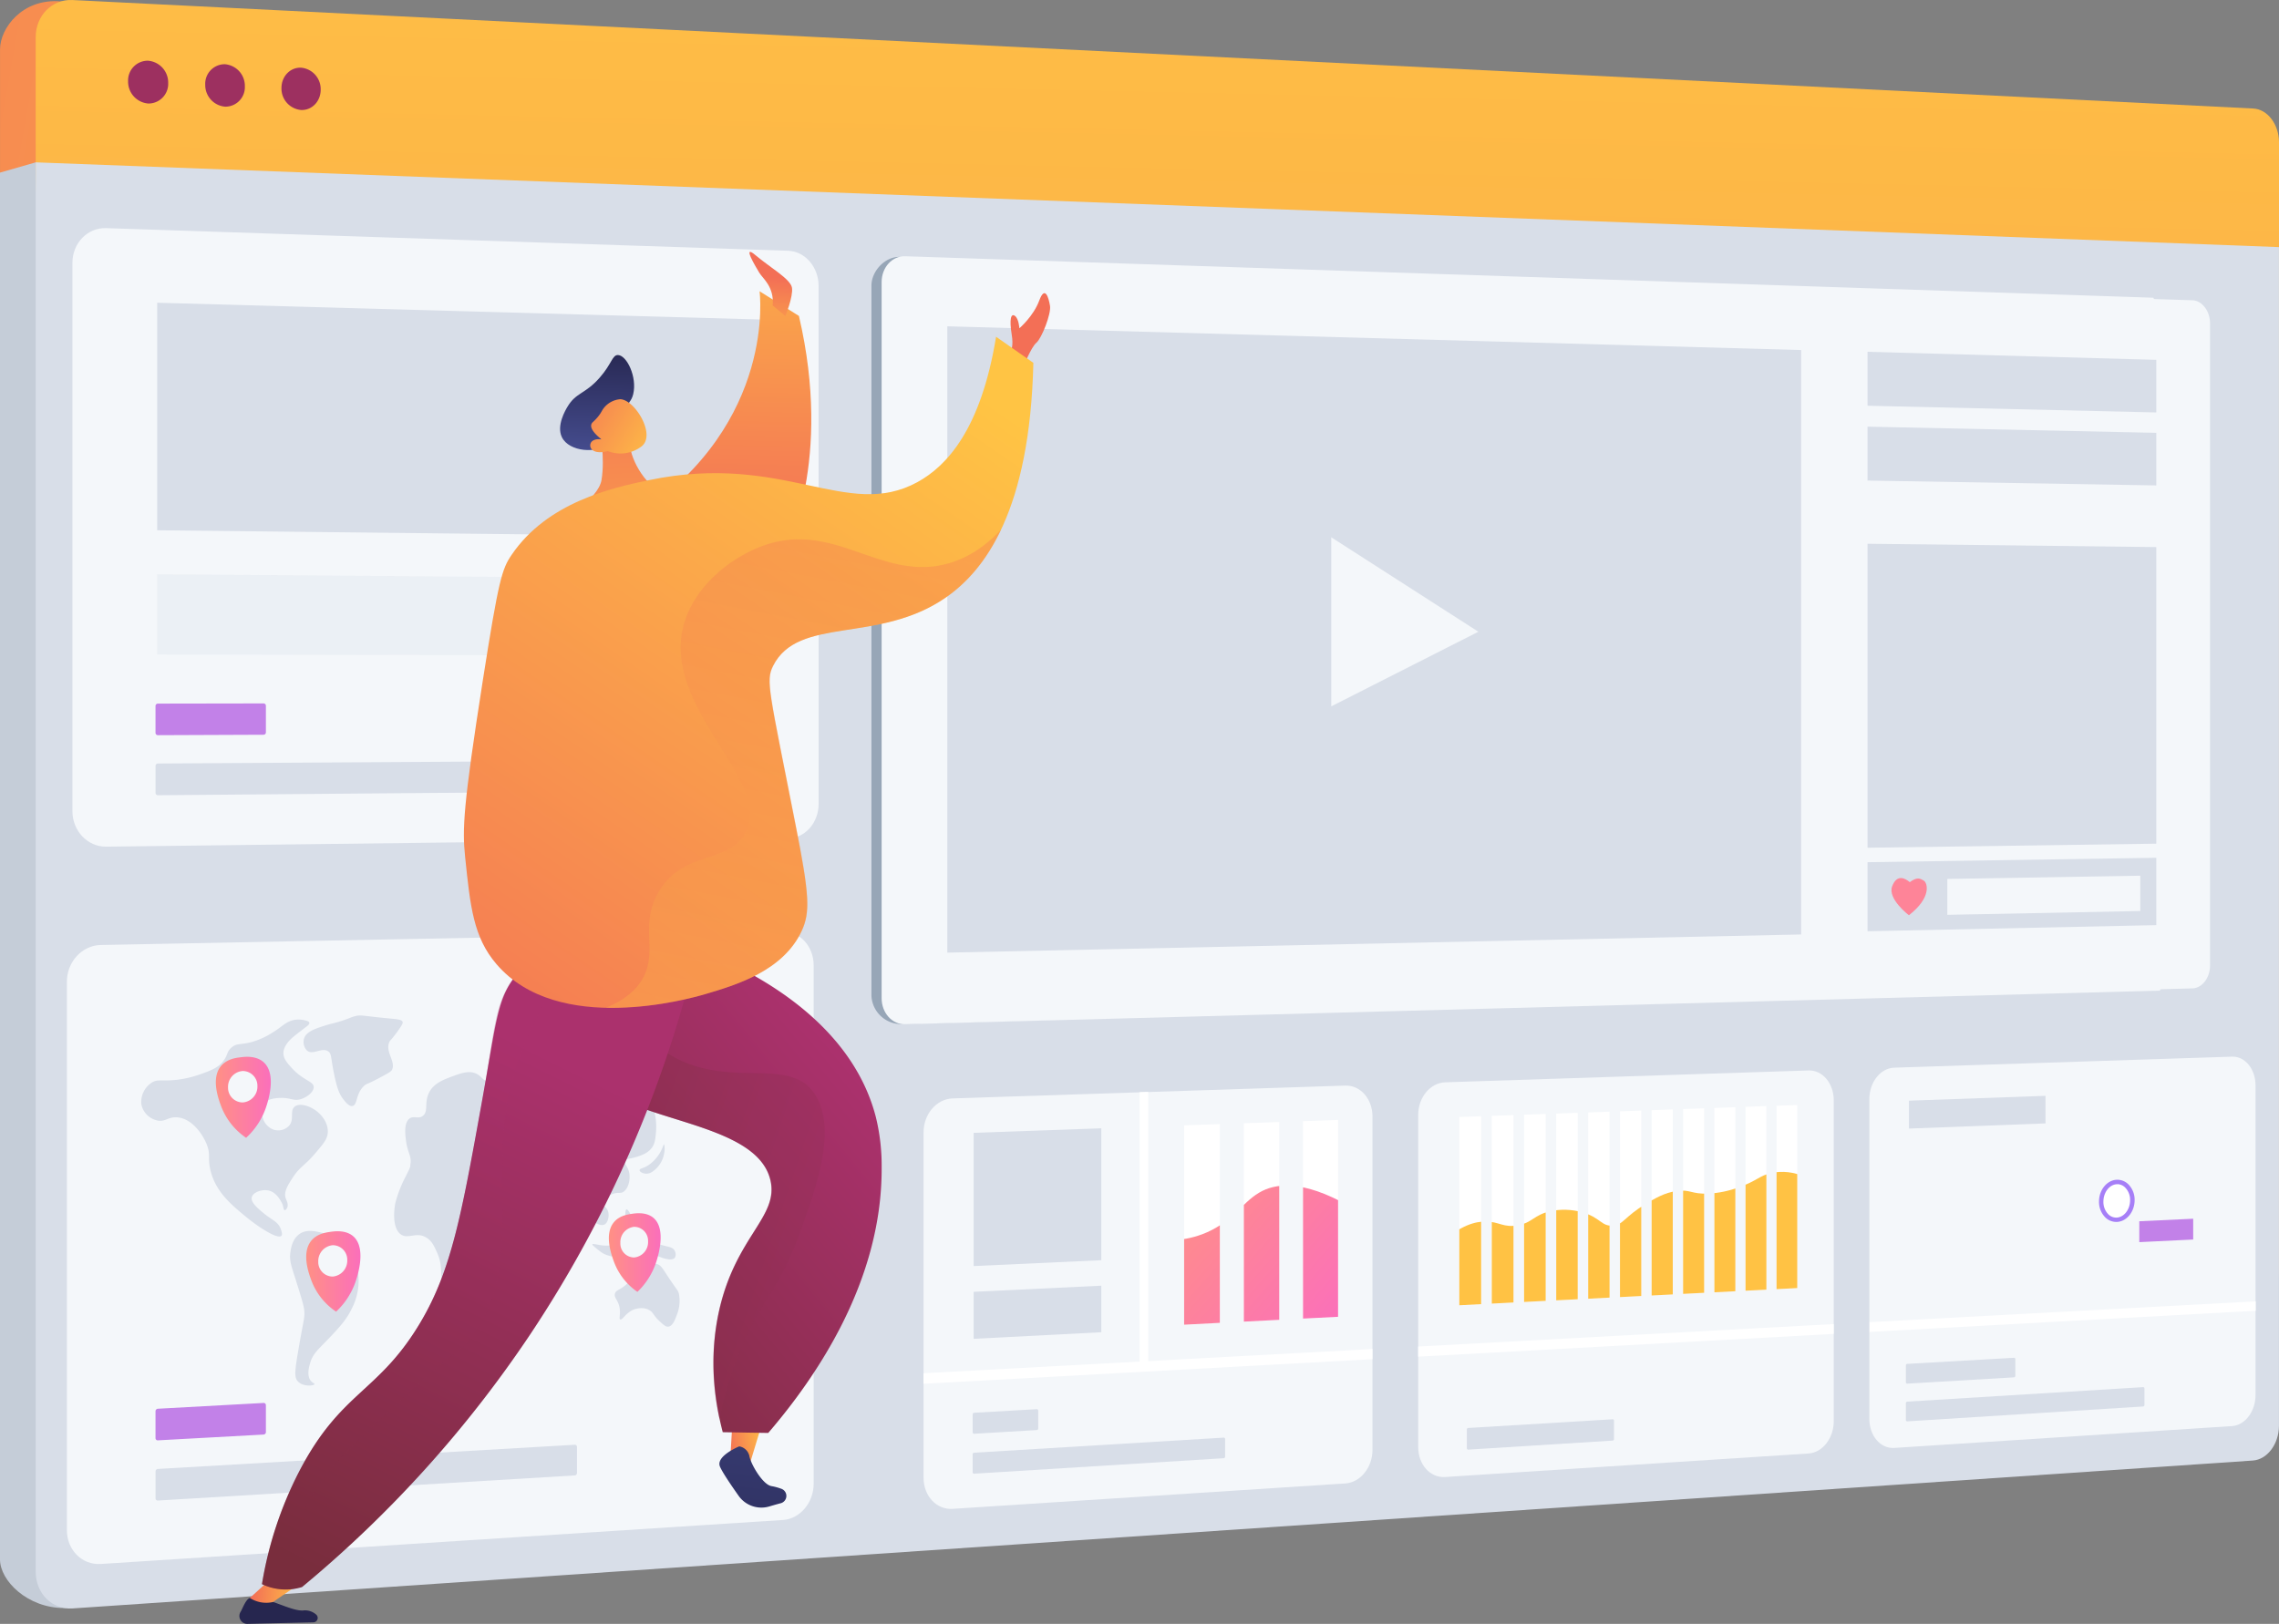 <svg id="Layer_1" data-name="Layer 1" xmlns="http://www.w3.org/2000/svg" xmlns:xlink="http://www.w3.org/1999/xlink" viewBox="0 0 785.63 559.96"><rect x="0" y="0" width="785.63" height="559.96" fill="#808080" stroke="none"/><defs><style>.cls-1{fill:none;}.cls-2{fill:url(#linear-gradient);}.cls-3{fill:#c5cdd8;}.cls-4{fill:url(#linear-gradient-2);}.cls-12,.cls-5{fill:#d8dee8;}.cls-6{fill:#f4f7fa;}.cls-7{fill:#c281e8;}.cls-8{fill:url(#linear-gradient-3);}.cls-9{fill:url(#linear-gradient-4);}.cls-10{fill:url(#linear-gradient-5);}.cls-11{fill:url(#linear-gradient-6);}.cls-12{opacity:0.32;}.cls-12,.cls-40{isolation:isolate;}.cls-13{fill:#fff;}.cls-14{clip-path:url(#clip-path);}.cls-15{fill:url(#linear-gradient-7);}.cls-16{fill:url(#linear-gradient-8);}.cls-17{fill:url(#linear-gradient-9);}.cls-18{clip-path:url(#clip-path-2);}.cls-19{fill:#ffc244;}.cls-20{fill:#a67ff7;}.cls-21{fill:#9d3060;}.cls-22{fill:#97a6b7;}.cls-23{fill:#fe8498;}.cls-24{fill:url(#linear-gradient-10);}.cls-25{fill:url(#linear-gradient-11);}.cls-26{fill:url(#linear-gradient-12);}.cls-27{fill:url(#linear-gradient-13);}.cls-28{fill:url(#linear-gradient-14);}.cls-29,.cls-40{opacity:0.3;}.cls-30{fill:url(#linear-gradient-15);}.cls-31{fill:url(#linear-gradient-16);}.cls-32{fill:url(#linear-gradient-17);}.cls-33{fill:url(#linear-gradient-18);}.cls-34{fill:url(#linear-gradient-19);}.cls-35{fill:url(#linear-gradient-20);}.cls-36{fill:url(#linear-gradient-21);}.cls-37{fill:url(#linear-gradient-22);}.cls-38{fill:url(#linear-gradient-23);}.cls-39{fill:url(#linear-gradient-24);}.cls-40{fill:url(#linear-gradient-25);}</style><linearGradient id="linear-gradient" x1="449.9" y1="307.86" x2="-228.76" y2="427.21" gradientTransform="matrix(1, 0, 0, -1, 0, 834)" gradientUnits="userSpaceOnUse"><stop offset="0" stop-color="#ffc444"/><stop offset="1" stop-color="#f36f56"/></linearGradient><linearGradient id="linear-gradient-2" x1="438.6" y1="671.36" x2="414.23" y2="-447.23" xlink:href="#linear-gradient"/><linearGradient id="linear-gradient-3" x1="107.1" y1="199.74" x2="126.05" y2="199.74" gradientTransform="matrix(1, 0, 0, -1, 0, 834)" gradientUnits="userSpaceOnUse"><stop offset="0" stop-color="#ff9085"/><stop offset="1" stop-color="#fb6fbb"/></linearGradient><linearGradient id="linear-gradient-4" x1="138.25" y1="139.69" x2="156.94" y2="139.69" xlink:href="#linear-gradient-3"/><linearGradient id="linear-gradient-5" x1="242.58" y1="146.21" x2="260.45" y2="146.21" xlink:href="#linear-gradient-3"/><linearGradient id="linear-gradient-6" x1="212.31" y1="181.58" x2="230.42" y2="181.58" xlink:href="#linear-gradient-3"/><clipPath id="clip-path" transform="translate(-32.69 -255.88)"><path class="cls-1" d="M436,683.55V715.2l61.61-3.2V671.65c-16.31-9.2-25.49-7.69-30.88-4.5-6.06,3.58-9.57,10.61-19.68,14.36A32.81,32.81,0,0,1,436,683.55Z"/></clipPath><linearGradient id="linear-gradient-7" x1="425.4" y1="158.64" x2="487.88" y2="103.23" gradientTransform="matrix(1, 0, 0, -1, -32.69, 578.12)" xlink:href="#linear-gradient-3"/><linearGradient id="linear-gradient-8" x1="436.36" y1="176.59" x2="499.63" y2="120.46" gradientTransform="matrix(1, 0, 0, -1, -32.69, 578.12)" xlink:href="#linear-gradient-3"/><linearGradient id="linear-gradient-9" x1="442.52" y1="187.09" x2="505.08" y2="131.59" gradientTransform="matrix(1, 0, 0, -1, -32.69, 578.12)" xlink:href="#linear-gradient-3"/><clipPath id="clip-path-2" transform="translate(-32.69 -255.88)"><path class="cls-1" d="M529.75,684.34c6.44-6,11.59-7.3,15.21-7.25,4.58.06,6,2.21,11,1.3s5.45-3.53,11.1-4.84a22.75,22.75,0,0,1,10.89.31c6.46,1.78,6.71,4.93,10.69,4.65,3.67-.26,3.94-3,11.21-7.37,3.43-2.07,6.63-4,10.87-4.58,4.62-.62,5,1.12,10.81.91a35.06,35.06,0,0,0,10.61-2.2c6.24-2.17,7-4,11.26-4.94a18.24,18.24,0,0,1,11.2,1.28v42.2l-124.73,6.46Z"/></clipPath><linearGradient id="linear-gradient-10" x1="-61.11" y1="-31.49" x2="-46.66" y2="-31.49" gradientTransform="matrix(0.99, -0.17, -0.17, -0.99, 338.1, 710.76)" gradientUnits="userSpaceOnUse"><stop offset="0" stop-color="#f36f56"/><stop offset="1" stop-color="#ffc444"/></linearGradient><linearGradient id="linear-gradient-11" x1="-33.16" y1="28.05" x2="-71.05" y2="-104.87" gradientTransform="matrix(0.99, -0.17, -0.17, -0.99, 338.1, 710.76)" gradientUnits="userSpaceOnUse"><stop offset="0" stop-color="#444b8c"/><stop offset="1" stop-color="#26264f"/></linearGradient><linearGradient id="linear-gradient-12" x1="327.45" y1="205.78" x2="204.94" y2="105.14" gradientTransform="matrix(1, 0, 0, -1, 1.12, 833.23)" gradientUnits="userSpaceOnUse"><stop offset="0" stop-color="#ab316d"/><stop offset="1" stop-color="#792d3d"/></linearGradient><linearGradient id="linear-gradient-13" x1="327.74" y1="259.28" x2="294.22" y2="141.65" gradientTransform="matrix(1, 0.09, 0.09, -1, -167.25, 900.55)" xlink:href="#linear-gradient-11"/><linearGradient id="linear-gradient-14" x1="276" y1="124.12" x2="293.04" y2="124.12" gradientTransform="matrix(1, 0.09, 0.09, -1, -167.25, 900.55)" xlink:href="#linear-gradient-10"/><linearGradient id="linear-gradient-15" x1="45.69" y1="-10.4" x2="-94.94" y2="65.38" gradientTransform="matrix(0.99, -0.17, -0.17, -0.99, 338.1, 710.76)" xlink:href="#linear-gradient-12"/><linearGradient id="linear-gradient-16" x1="-357.64" y1="53.57" x2="-493.44" y2="-87.45" gradientTransform="matrix(0.95, -0.3, -0.3, -0.95, 585.47, 567.12)" xlink:href="#linear-gradient-12"/><linearGradient id="linear-gradient-17" x1="-367.91" y1="57.59" x2="-500.88" y2="-80.5" gradientTransform="matrix(0.95, -0.3, -0.3, -0.95, 585.47, 567.12)" xlink:href="#linear-gradient-12"/><linearGradient id="linear-gradient-18" x1="280.97" y1="388.28" x2="284.25" y2="529.39" gradientTransform="matrix(1, 0, 0, -1, 1.12, 833.23)" xlink:href="#linear-gradient-10"/><linearGradient id="linear-gradient-19" x1="-769.33" y1="482.23" x2="-767.23" y2="451.76" gradientTransform="translate(-471.05 833.64) rotate(180)" xlink:href="#linear-gradient-10"/><linearGradient id="linear-gradient-20" x1="-805.68" y1="330.39" x2="-808.67" y2="366.24" gradientTransform="matrix(-1, 0.05, -0.05, -1, -551.1, 781.23)" xlink:href="#linear-gradient-11"/><linearGradient id="linear-gradient-21" x1="243.06" y1="461.9" x2="252.9" y2="314.23" gradientTransform="matrix(1, 0, 0, -1, 1.12, 833.23)" xlink:href="#linear-gradient-10"/><linearGradient id="linear-gradient-22" x1="3203.54" y1="-69.57" x2="3231.72" y2="-99.28" gradientTransform="matrix(0.97, -0.26, -0.26, -0.97, -2894.12, 1149.08)" xlink:href="#linear-gradient-10"/><linearGradient id="linear-gradient-23" x1="-854.19" y1="453.81" x2="-848.29" y2="434.96" gradientTransform="translate(-471.05 833.64) rotate(180)" xlink:href="#linear-gradient-10"/><linearGradient id="linear-gradient-24" x1="169.25" y1="191.33" x2="349.74" y2="454.95" gradientTransform="matrix(1, 0, 0, -1, 1.12, 833.23)" xlink:href="#linear-gradient-10"/><linearGradient id="linear-gradient-25" x1="-796.25" y1="393.41" x2="-759.7" y2="203" gradientTransform="translate(-471.05 833.64) rotate(180)" xlink:href="#linear-gradient-10"/></defs><title>S027001</title><g id="Layer_2" data-name="Layer 2"><g id="Metaphor_illustration" data-name="Metaphor illustration"><path class="cls-2" d="M784.9,702.53,45.12,742.6c-6.85.37-12.42-5.23-12.42-12.51V272.9c0-7.28,7.72-17.73,21-16.52l731.2,40.77c4.83.24,8.74,5.37,8.74,11.46V691C793.63,697.12,789.72,702.27,784.9,702.53Z" transform="translate(-32.69 -255.88)"/><path class="cls-3" d="M784.82,755.89,54.77,810.37c-12.59,0-22.08-9.41-22.08-16.75V315.4L45,311.86l748.68,32.3v400C793.63,750.31,789.69,755.56,784.82,755.89Z" transform="translate(-32.69 -255.88)"/><path class="cls-4" d="M809.39,705.28,69.79,736.46c-7,.38-15-13.93-15-21.33L45,311.86v-43.2c0-7.4,5.66-13.11,12.63-12.77L809.44,293.3c4.91.24,8.88,5.46,8.88,11.65V693.6C818.26,699.79,814.29,705,809.39,705.28Z" transform="translate(-32.69 -255.88)"/><path class="cls-5" d="M809.31,759.51l-751.63,51C50.66,811,45,805.32,45,797.86v-486l773.31,29.23V747.61C818.26,753.84,814.26,759.17,809.31,759.51Z" transform="translate(-32.69 -255.88)"/><path class="cls-6" d="M302.69,780,67.44,795.18c-6.45.42-11.69-4.81-11.69-11.67V594.39c0-6.86,5.24-12.53,11.69-12.65l235.24-4.56c5.81-.11,10.5,5.06,10.5,11.55v178.8C313.19,774,308.49,779.58,302.69,780Z" transform="translate(-32.69 -255.88)"/><path class="cls-7" d="M123.58,750.55l-36.49,2a.76.76,0,0,1-.79-.73s0,0,0-.07v-9.22a.87.87,0,0,1,.79-.88l36.49-2a.76.76,0,0,1,.77.75s0,0,0,0v9.14a.86.86,0,0,1-.74,1Z" transform="translate(-32.69 -255.88)"/><path class="cls-5" d="M230.85,764.64,87.1,773.31a.76.76,0,0,1-.79-.73s0,0,0-.06V763.3a.87.87,0,0,1,.79-.89l143.75-8.34a.73.73,0,0,1,.74.72s0,0,0,.05v8.93A.84.84,0,0,1,230.85,764.64Z" transform="translate(-32.69 -255.88)"/><path class="cls-5" d="M84.87,629.28a8,8,0,0,0-3.47,7.3,7.12,7.12,0,0,0,5.2,5.59c3,.81,3.93-1.23,7.11-1,4.82.28,8.58,5.32,10.15,9.09s.34,4.66,1.34,9c1.75,7.55,7.19,12,12.38,16.29,4.33,3.56,10.94,7.82,12.13,6.44.43-.49,0-1.58-.19-2.23-.92-2.59-3-3.12-5.87-5.47-2-1.67-4.59-3.78-4.17-5.55s3.65-2.94,6.07-2.27,3.72,3.13,4.35,4.31c.54,1,.45,2.36.94,2.41.34,0,.72-.53.9-1,.44-1.22-.33-2.36-.61-3.28-.65-2.13.89-4.51,2.42-6.87,2.57-4,4.07-4,8-8.69,2.66-3.11,4-4.71,4.13-6.91.25-3.77-2.75-6.48-3.26-6.93-2.43-2.18-6.54-3.59-8.29-1.9-1.57,1.52.08,4.25-1.76,6.43a5.18,5.18,0,0,1-5.29,1.4,6,6,0,0,1-4-5.44,5.62,5.62,0,0,1,1.14-4c.37-.42,1.27-1.26,4.29-1.49,4.25-.33,5.14,1.13,7.68.44,2.12-.57,4.68-2.44,4.64-4.21,0-2.06-3.59-2.16-7.66-6.69-1.58-1.76-2.87-3.23-2.77-5.21.14-2.79,3-5.07,3.52-5.52,2.2-1.78,4.15-3.23,4.15-3.23.55-.41,1.35-1,1.26-1.52-.06-.35-.49-.58-1.26-.78a9.1,9.1,0,0,0-4.27-.16c-2.88.75-3.79,2.27-7.31,4.4a26.65,26.65,0,0,1-7.08,3.18c-3.72,1-5,.3-6.84,1.82s-1.22,2.62-3,4.85-4.26,3.17-7.89,4.46a38.39,38.39,0,0,1-8,1.88C88.12,628.82,87,627.86,84.87,629.28Z" transform="translate(-32.69 -255.88)"/><path class="cls-5" d="M145.48,609.29c-3.91,1.21-7.32,2.27-8,4.81a4.24,4.24,0,0,0,1,4c2,1.84,5.14-1.25,7.39.34,1.2.85.75,2,2.13,8.46.92,4.29,1.68,6.34,3.12,8.15.82,1,2,2.47,3.12,2.2,1.7-.41,1.05-4,3.74-6.73.94-1,1.11-.59,5.59-3,2.62-1.4,3.93-2.12,4.22-2.68,1.48-2.89-2.44-6.24-.87-9.67.3-.65.34-.31,2.35-3,2.32-3.12,2.29-3.59,2.23-3.83-.26-1-2-1-6.44-1.45-7.4-.72-8-1.16-10.2-.55-1.46.41-1.85.78-5,1.75C147.4,608.85,147.12,608.78,145.48,609.29Z" transform="translate(-32.69 -255.88)"/><path class="cls-5" d="M135.57,681.67c-2.16,1.78-2.59,4.75-2.77,6-.43,3,.38,4.87,1.89,9.68,1.84,5.85,2.75,8.77,2.89,10.44.21,2.6-.23,3.07-2,13.38-1.32,7.67-1.46,9.65-.25,11,1.78,2,5.62,1.58,5.78,1,.07-.26-.75-.44-1.38-1.28-1.39-1.87-.39-5.1-.13-6,1-3.37,3-4.87,6.27-8.3,3.81-4,6.3-6.69,8.12-10.53a20.85,20.85,0,0,0,2.24-11.44,18.1,18.1,0,0,0-3.12-8.24,16,16,0,0,0-8.87-6.25C141.74,680.48,138.21,679.49,135.57,681.67Z" transform="translate(-32.69 -255.88)"/><path class="cls-5" d="M172.6,661.45a42.83,42.83,0,0,0-3.6,9.15c-.55,2.65-1.07,8.63,1.73,10.83,2.54,2,5.47-1,9,1.24,1.81,1.12,2.61,2.86,3.57,5,2.07,4.5,1.08,7.07,2,12.93.42,2.75,1.74,11.49,5,12,2.75.39,5.75-5.13,6.25-6.06,1.33-2.45,1.84-5,2.81-9.89,1.31-6.64.82-7.55,2.2-9.45,1.77-2.46,3.92-2.82,4.39-5.13a6,6,0,0,0-1-4.1c-1.83-3.38-4.38-2.9-6.11-6.17-1-1.88-1.26-4.14-.86-4.38s1.35,1.14,1.83,1.8c1.48,2,1.3,2.78,2.2,3.79,1.82,2,4.89,1.57,5.12,1.53,1.41-.24,3.95-1.2,4.26-3,.24-1.36-.92-2.76-2.31-4.44-1.12-1.36-2-1.93-1.83-2.2s1.14,0,3.77.92c2.86,1,4.29,1.44,4.5,1.56,1,.56,1.79,1.34,4.49,6.08s3.74,7.24,4.36,7c.31-.11.26-.79.48-3.08.34-3.43.53-5.17,1.33-6.43.68-1.07,2.12-2.54,3.62-2.4.9.08,2,1.55,4.1,4.48s2.79,3.87,4.21,4.6c.74.38,2.07,1.07,3.12.4s1.56-2.9,1.08-4.42c-.58-1.84-2.21-2-2.16-3.09.07-1.63,3.43-2.83,3.72-2.93,2.17-.75,2.72,0,3.83-.81,1.65-1.18,2.33-4.15,1.91-6.42s-1.87-3.15-1.44-4.18c.37-.87,1.53-.61,3.83-1.33,1.71-.53,4.23-1.32,5.61-3.5.82-1.3,1-2.67,1.19-4.79a22.25,22.25,0,0,0,0-4.22c-.28-3.09-.89-3.29-.6-4.2.64-2,3.74-1.56,9.63-3.61,3.37-1.17,5.8-2.52,6-2s-3.64,2.51-3.91,5.78c-.2,2.48,1.78,4.92,2.61,4.65s.19-2.15,1.42-5a8.59,8.59,0,0,1,2.6-3.77c1.75-1.3,2.79-.47,4.37-1.85,1.26-1.1,1-1.93,2-3.08,2.4-2.61,6.45-1,6.71-1.91s-2.88-3.5-6.94-4c-3.61-.43-4.17,1.28-8.26,1.43-2.33.08-5.14-.85-10.79-2.71-3.19-1-4.85-1.79-7.74-1.89-2-.07-2.07.25-4.18.12-2.39-.15-5.34-.34-7.66-2.43-1.81-1.64-1.26-2.66-2.76-3.63-2.42-1.57-5.73-.12-8.54,1.16-3,1.36-5.1,3-8.69,5.69-4.17,3.17-5.57,4.72-7.87,4.49-1.72-.17-2.08-1.15-4-1.08-1.56.06-2.05.72-5.23,2.29s-4.64,2.27-6,2c-2.07-.34-2.15-1.91-4.4-2.81s-4.68-.13-7.48.89c-3.45,1.26-6.84,2.49-8.49,5.76-1.75,3.46-.13,6.41-2.1,8-1.63,1.31-3.31-.26-4.82,1.1-1.81,1.64-1.27,5.6-1,7.7.56,4.12,2,5.09,1.48,8C174.12,658.65,173.75,659.06,172.6,661.45Z" transform="translate(-32.69 -255.88)"/><path class="cls-5" d="M206,694.93c-.86-.06-2.3,3.76-2,7.3,0,.21.3,3,1.1,3s1.51-2.24,1.58-2.48a9.68,9.68,0,0,0,.37-3.75C207.06,698.43,206.81,695,206,694.93Z" transform="translate(-32.69 -255.88)"/><path class="cls-5" d="M236.88,684.93c-.06.17.18.44.86,1,1.8,1.5,2.7,2.25,4.18,2.75,1.28.44,4.47,1.19,5.15-.09.44-.82-.19-2.41-1.2-3.12s-1.88,0-4.44-.07S237,684.52,236.88,684.93Z" transform="translate(-32.69 -255.88)"/><path class="cls-5" d="M245.88,677.66c-.53.11-.39,1.25-1.44,3.77-.49,1.17-.75,1.49-.6,1.88.33.86,2.35,1.19,3.35.12s.51-2.72.36-3.32C247.27,679,246.5,677.52,245.88,677.66Z" transform="translate(-32.69 -255.88)"/><path class="cls-5" d="M256.63,686.85a5.7,5.7,0,0,0,2.74,2.12c.58.26,4.87,2.16,6,.53a2.54,2.54,0,0,0-.12-2.37c-.53-1-1.5-1.18-3.09-1.58-4.74-1.18-5.81-1.8-6.19-1.18S256.41,686.51,256.63,686.85Z" transform="translate(-32.69 -255.88)"/><path class="cls-5" d="M248.63,672.91c-.56.22-.53,3,.48,5.27.52,1.15,1.48,2.51,1.91,2.3s.23-2.22-.12-3.56C250.38,674.92,249.18,672.71,248.63,672.91Z" transform="translate(-32.69 -255.88)"/><path class="cls-5" d="M253.17,659.38c0-.66,1.51-.56,3.46-2a13.5,13.5,0,0,0,4.41-5.7c.21-.55.44-1.24.59-1.21a7.16,7.16,0,0,1,0,3.17,9.52,9.52,0,0,1-4.17,6.36,3.65,3.65,0,0,1-1.91.6C254.44,660.62,253.16,660,253.17,659.38Z" transform="translate(-32.69 -255.88)"/><path class="cls-5" d="M249.11,698.29c-2.62,2.61-4,2.22-4.43,3.65-.44,1.62,1.35,2.26,1.68,5.48.2,2-.35,3.16.12,3.43.71.42,1.9-2.29,4.67-3.4.22-.09,3.12-1.19,5.49.26,1.38.85,1.2,1.72,3.45,3.79,1.44,1.33,2.19,2,3.09,1.83,1.49-.28,2.33-2.64,2.85-4.09a12.81,12.81,0,0,0,.71-7.15c-.3-1.38-.53-1-4.63-7.3-1.14-1.73-1.59-2.47-2.62-2.92-2.1-.9-4.39.4-4.77.61a14.49,14.49,0,0,0-3,2.78C250,697.08,250.14,697.26,249.11,698.29Z" transform="translate(-32.69 -255.88)"/><path class="cls-8" d="M117.53,648.22a22.92,22.92,0,0,1-8.61-10.89c-.89-2.39-3.5-9.41-.2-13.67,2-2.53,5.13-3,6.76-3.18,1.38-.19,5.64-.77,8.33,1.9,4.28,4.25,1.21,13.46.59,15.31A25.16,25.16,0,0,1,117.53,648.22Z" transform="translate(-32.69 -255.88)"/><path class="cls-6" d="M121.43,630.44a5.46,5.46,0,0,1-5.06,5.59A5.07,5.07,0,0,1,111.3,631q0-.11,0-.22a5.45,5.45,0,0,1,5.07-5.59,5.08,5.08,0,0,1,5.06,5.1Q121.43,630.34,121.43,630.44Z" transform="translate(-32.69 -255.88)"/><path class="cls-9" d="M148.55,708.17a22.32,22.32,0,0,1-8.5-10.7c-.88-2.37-3.45-9.3-.2-13.57,1.93-2.54,5.06-3,6.67-3.24,1.36-.2,5.57-.83,8.22,1.78,4.22,4.17,1.19,13.35.59,15.2A25.44,25.44,0,0,1,148.55,708.17Z" transform="translate(-32.69 -255.88)"/><path class="cls-6" d="M152.4,690.45a5.49,5.49,0,0,1-5,5.62,5,5,0,0,1-5-5q0-.1,0-.19a5.49,5.49,0,0,1,5-5.62,5,5,0,0,1,5,5Q152.4,690.35,152.4,690.45Z" transform="translate(-32.69 -255.88)"/><path class="cls-10" d="M252.42,701.35a21.76,21.76,0,0,1-8.12-10.48c-.84-2.32-3.3-9.1-.19-13.27,1.85-2.48,4.84-2.93,6.38-3.16,1.3-.2,5.32-.81,7.85,1.75,4,4.08,1.14,13.06.56,14.86A24.87,24.87,0,0,1,252.42,701.35Z" transform="translate(-32.69 -255.88)"/><path class="cls-6" d="M256.1,684a5.32,5.32,0,0,1-4.77,5.49,4.79,4.79,0,0,1-4.79-4.79q0-.14,0-.29a5.31,5.31,0,0,1,4.78-5.49,4.8,4.8,0,0,1,4.78,4.82Q256.11,683.87,256.1,684Z" transform="translate(-32.69 -255.88)"/><path class="cls-11" d="M222.28,666.07a22.18,22.18,0,0,1-8.23-10.61c-.85-2.34-3.34-9.18-.19-13.36,1.87-2.48,4.9-2.91,6.46-3.13,1.32-.19,5.39-.77,8,1.82,4.09,4.14,1.16,13.15.57,15A24.76,24.76,0,0,1,222.28,666.07Z" transform="translate(-32.69 -255.88)"/><path class="cls-6" d="M226,648.67a5.31,5.31,0,0,1-4.83,5.48,4.89,4.89,0,0,1-4.85-4.93q0-.11,0-.22a5.31,5.31,0,0,1,4.84-5.48,4.89,4.89,0,0,1,4.84,4.94Q226,648.57,226,648.67Z" transform="translate(-32.69 -255.88)"/><path class="cls-6" d="M314.89,533.1c0,6.49-4.69,11.8-10.49,11.87L69.33,547.83c-6.44.08-11.68-5.42-11.68-12.28v-189c0-6.86,5.24-12.25,11.68-12l235.06,7.8c5.8.19,10.49,5.61,10.49,12.09Z" transform="translate(-32.69 -255.88)"/><path class="cls-7" d="M123.58,509.24l-36.49.15a.81.81,0,0,1-.79-.83h0v-9.22a.82.82,0,0,1,.79-.84l36.49-.06a.8.8,0,0,1,.77.83h0v9.14A.81.81,0,0,1,123.58,509.24Z" transform="translate(-32.69 -255.88)"/><path class="cls-5" d="M230.85,528.89,87.1,530.1a.81.81,0,0,1-.79-.83h0V520a.82.82,0,0,1,.79-.84l143.75-.88a.77.77,0,0,1,.74.8h0v8.93A.79.79,0,0,1,230.85,528.89Z" transform="translate(-32.69 -255.88)"/><polygon class="cls-5" points="262.11 185.15 54.19 182.85 54.19 104.39 262.11 110.17 262.11 185.15"/><polygon class="cls-12" points="262.11 226.1 54.19 225.7 54.19 198.01 262.11 199.64 262.11 226.1"/><path class="cls-6" d="M496.46,767.41l-135.39,8.76c-5.52.36-10-4.43-10-10.7V646.31c0-6.27,4.49-11.49,10-11.67l135.39-4.42c5.18-.17,9.36,4.6,9.36,10.64v115C505.82,761.9,501.63,767.08,496.46,767.41Z" transform="translate(-32.69 -255.88)"/><polygon class="cls-13" points="473.11 465.17 318.36 473.53 318.36 477.16 473.11 468.68 473.11 465.17"/><polygon class="cls-13" points="392.87 376.61 392.87 472.05 395.82 471.89 395.82 376.51 392.87 376.61"/><polygon class="cls-5" points="379.65 434.55 335.64 436.57 335.64 390.63 379.65 389.07 379.65 434.55"/><polygon class="cls-5" points="379.65 459.39 335.64 461.66 335.64 445.45 379.65 443.34 379.65 459.39"/><path class="cls-5" d="M390.12,749l-21.64,1.28a.48.48,0,0,1-.48-.48v-6.19a.55.55,0,0,1,.48-.57l21.64-1.24a.48.48,0,0,1,.47.49v6.15A.55.55,0,0,1,390.12,749Z" transform="translate(-32.69 -255.88)"/><path class="cls-5" d="M454.55,758.71l-86.08,5.34a.48.48,0,0,1-.48-.48v-6.19a.55.55,0,0,1,.48-.57l86.08-5.2a.47.47,0,0,1,.46.48v6A.54.54,0,0,1,454.55,758.71Z" transform="translate(-32.69 -255.88)"/><polygon class="cls-13" points="420.51 456.15 408.2 456.79 408.2 388.06 420.51 387.62 420.51 456.15"/><polygon class="cls-13" points="440.99 455.11 428.79 455.73 428.79 387.33 440.99 386.9 440.99 455.11"/><polygon class="cls-13" points="461.27 454.07 449.19 454.68 449.19 386.61 461.27 386.18 461.27 454.07"/><g class="cls-14"><polygon class="cls-15" points="420.51 456.15 408.2 456.79 408.2 421.09 420.51 420.56 420.51 456.15"/><polygon class="cls-16" points="440.99 455.11 428.79 455.73 428.79 403.2 440.99 402.72 440.99 455.11"/><polygon class="cls-17" points="461.27 454.07 449.19 454.68 449.19 408.42 461.27 407.93 461.27 454.07"/></g><path class="cls-6" d="M656.15,757.08l-125.32,8.11c-5.11.33-9.25-4.29-9.25-10.31V640.3c0-6,4.15-11,9.25-11.21L656.15,625c4.8-.16,8.68,4.44,8.68,10.26V746C664.82,751.8,660.94,756.77,656.15,757.08Z" transform="translate(-32.69 -255.88)"/><path class="cls-6" d="M563.12,740.11l-24.31,1.44a.47.47,0,0,1-.46-.48v-6.42a.54.54,0,0,1,.46-.56l24.31-1.4a.47.47,0,0,1,.45.49v6.37A.54.54,0,0,1,563.12,740.11Z" transform="translate(-32.69 -255.88)"/><path class="cls-5" d="M588.63,752.63l-49.82,3.12a.47.47,0,0,1-.46-.48v-6.42a.54.54,0,0,1,.46-.57l49.82-3a.46.46,0,0,1,.45.47v6.34A.53.53,0,0,1,588.63,752.63Z" transform="translate(-32.69 -255.88)"/><polygon class="cls-13" points="510.59 449.7 503.06 450.09 503.06 385.17 510.59 384.91 510.59 449.7"/><polygon class="cls-13" points="521.74 449.13 514.26 449.52 514.26 384.78 521.74 384.51 521.74 449.13"/><polygon class="cls-13" points="532.84 448.57 525.39 448.95 525.39 384.38 532.84 384.12 532.84 448.57"/><polygon class="cls-13" points="543.88 448.01 536.47 448.39 536.47 383.99 543.88 383.72 543.88 448.01"/><polygon class="cls-13" points="554.86 447.45 547.49 447.83 547.49 383.6 554.86 383.33 554.86 447.45"/><polygon class="cls-13" points="565.79 446.9 558.45 447.27 558.45 383.21 565.79 382.95 565.79 446.9"/><polygon class="cls-13" points="576.65 446.35 569.36 446.72 569.36 382.82 576.65 382.56 576.65 446.35"/><polygon class="cls-13" points="587.46 445.79 580.21 446.16 580.21 382.43 587.46 382.18 587.46 445.79"/><polygon class="cls-13" points="598.22 445.25 591 445.62 591 382.05 598.22 381.79 598.22 445.25"/><polygon class="cls-13" points="608.92 444.71 601.73 445.07 601.73 381.67 608.92 381.41 608.92 444.71"/><polygon class="cls-13" points="619.56 444.16 612.42 444.53 612.42 381.29 619.56 381.04 619.56 444.16"/><g class="cls-18"><polygon class="cls-19" points="510.59 449.7 503.06 450.09 503.06 416.37 510.59 416.05 510.59 449.7"/><polygon class="cls-19" points="521.74 449.13 514.26 449.52 514.26 399.8 521.74 399.51 521.74 449.13"/><polygon class="cls-19" points="532.84 448.57 525.39 448.95 525.39 405.07 532.84 404.77 532.84 448.57"/><polygon class="cls-19" points="543.88 448.01 536.47 448.39 536.47 404.14 543.88 403.84 543.88 448.01"/><polygon class="cls-19" points="554.86 447.45 547.49 447.83 547.49 398.5 554.86 398.21 554.86 447.45"/><polygon class="cls-19" points="565.79 446.9 558.45 447.27 558.45 403.74 565.79 403.44 565.79 446.9"/><polygon class="cls-19" points="576.65 446.35 569.36 446.72 569.36 399.67 576.65 399.39 576.65 446.35"/><polygon class="cls-19" points="587.46 445.79 580.21 446.16 580.21 403.94 587.46 403.64 587.46 445.79"/><polygon class="cls-19" points="598.22 445.25 591 445.62 591 402.42 598.22 402.13 598.22 445.25"/><polygon class="cls-19" points="608.92 444.71 601.73 445.07 601.73 396.38 608.92 396.1 608.92 444.71"/><polygon class="cls-19" points="619.56 444.16 612.42 444.53 612.42 398.75 619.56 398.46 619.56 444.16"/></g><polygon class="cls-13" points="632.12 456.58 488.88 464.32 488.88 467.81 632.12 459.96 632.12 456.58"/><path class="cls-6" d="M802.15,747.63,685.7,755.16c-4.74.31-8.59-4.15-8.59-10V634.83c0-5.81,3.85-10.64,8.59-10.79l116.46-3.8c4.46-.15,8.07,4.29,8.07,9.91V736.93C810.23,742.55,806.62,747.34,802.15,747.63Z" transform="translate(-32.69 -255.88)"/><polygon class="cls-13" points="777.6 448.73 644.49 455.91 644.49 459.28 777.6 451.98 777.6 448.73"/><path class="cls-5" d="M727,730.82,690.13,733a.46.46,0,0,1-.43-.49v-5.77a.53.53,0,0,1,.43-.56l36.87-2.1a.45.45,0,0,1,.43.47v5.72A.52.52,0,0,1,727,730.82Z" transform="translate(-32.69 -255.88)"/><path class="cls-5" d="M771.5,740.87,690.13,746a.46.46,0,0,1-.43-.49h0v-5.75a.53.53,0,0,1,.43-.56l81.38-5a.44.44,0,0,1,.42.46v5.67A.52.52,0,0,1,771.5,740.87Z" transform="translate(-32.69 -255.88)"/><path class="cls-13" d="M767.75,669.72c0,3.59-2.4,6.61-5.36,6.75S757,673.8,757,670.2s2.41-6.62,5.37-6.75S767.75,666.13,767.75,669.72Z" transform="translate(-32.69 -255.88)"/><path class="cls-20" d="M762.19,677.23a5.39,5.39,0,0,1-3.73-1.54,7.56,7.56,0,0,1-2.19-5.49c0-4,2.73-7.36,6.1-7.51a5.38,5.38,0,0,1,4,1.55,7.57,7.57,0,0,1,2.18,5.48c0,4-2.73,7.35-6.08,7.51Zm.4-13h-.16c-2.56.11-4.64,2.8-4.64,6a6,6,0,0,0,1.72,4.39,3.81,3.81,0,0,0,2.85,1.12c2.55-.12,4.63-2.8,4.63-6a6,6,0,0,0-1.72-4.38,3.84,3.84,0,0,0-2.68-1.15Z" transform="translate(-32.69 -255.88)"/><polygon class="cls-5" points="705.14 387.38 658.07 389.16 658.07 379.54 705.14 377.87 705.14 387.38"/><polygon class="cls-7" points="756.05 427.42 737.47 428.32 737.47 421.12 756.05 420.25 756.05 427.42"/><path class="cls-6" d="M351,594.14V364.64a11.55,11.55,0,0,1,11.56-11.54h.18l405.31,7a11.54,11.54,0,0,1,11.35,11.54V581.11a11.55,11.55,0,0,1-11.17,11.54L363,605.68a11.54,11.54,0,0,1-12-11.07Q351,594.37,351,594.14Z" transform="translate(-32.69 -255.88)"/><path class="cls-21" d="M90.67,284.5a6.79,6.79,0,0,1-6.5,7.07h-.4a7.55,7.55,0,0,1-6.92-7.68,6.79,6.79,0,0,1,6.5-7.07h.42A7.55,7.55,0,0,1,90.67,284.5Z" transform="translate(-32.69 -255.88)"/><path class="cls-21" d="M117.1,285.66a6.73,6.73,0,0,1-6.45,7h-.37a7.48,7.48,0,0,1-6.84-7.63,6.73,6.73,0,0,1,6.45-7h.39A7.49,7.49,0,0,1,117.1,285.66Z" transform="translate(-32.69 -255.88)"/><path class="cls-21" d="M143.24,286.81c0,4-3,7.15-6.75,7a7.42,7.42,0,0,1-6.77-7.59c0-4,3-7.16,6.77-7A7.43,7.43,0,0,1,143.24,286.81Z" transform="translate(-32.69 -255.88)"/><path class="cls-22" d="M781.1,596.3,343.1,609a10.21,10.21,0,0,1-10-9.75V354.36c0-5,4.72-10.12,9.9-9.89l438.1,15.65c3.58.12,6.48,3.87,6.48,8.38V588C787.58,592.47,784.68,596.2,781.1,596.3Z" transform="translate(-32.69 -255.88)"/><path class="cls-6" d="M788.47,597.17l-443.76,11.9c-4.47.12-8.1-3.89-8.1-9V353.16c0-5.07,3.63-9.06,8.1-8.92L788.47,359c3.61.12,6.53,3.9,6.53,8.45V588.76C795,593.31,792.08,597.07,788.47,597.17Z" transform="translate(-32.69 -255.88)"/><polygon class="cls-5" points="620.9 322.23 326.56 328.49 326.56 112.52 620.9 120.7 620.9 322.23"/><polygon class="cls-5" points="743.33 142.22 643.79 139.91 643.79 121.31 743.33 124.08 743.33 142.22"/><polygon class="cls-5" points="743.33 167.39 643.79 165.71 643.79 147.12 743.33 149.25 743.33 167.39"/><polygon class="cls-5" points="743.33 319.01 643.79 321.12 643.79 187.5 743.33 188.65 743.33 319.01"/><polygon class="cls-6" points="744.98 295.76 641.77 297.34 641.77 292.35 744.98 290.9 744.98 295.76"/><path class="cls-23" d="M690.74,571.48s-7.44-5.64-5.77-10,4.55-2.69,6.07-1.41c2.57-1.91,3.63-1.24,4.84-.52S698.75,565.25,690.74,571.48Z" transform="translate(-32.69 -255.88)"/><polygon class="cls-6" points="737.81 314.14 671.29 315.46 671.29 303.08 737.81 301.96 737.81 314.14"/><path class="cls-5" d="M777.69,597.92a.47.47,0,0,1,0-.93l10.78-.29c3.35-.09,6.08-3.65,6.08-7.94V367.42c0-4.29-2.73-7.87-6.08-8l-13-.42a.47.47,0,0,1-.45-.48.48.48,0,0,1,.48-.45l13,.43c3.85.13,7,4.13,7,8.92V588.76c0,4.79-3.13,8.77-7,8.87l-10.78.29Z" transform="translate(-32.69 -255.88)"/><polygon class="cls-6" points="458.92 185.27 458.92 243.57 509.63 217.84 458.92 185.27"/><path class="cls-24" d="M285.42,742.29l-1,16.79s2.38,2.52,7,.77l5-16.49Z" transform="translate(-32.69 -255.88)"/><path class="cls-25" d="M287.52,754.63s-8.22,3.36-6.63,7c.86,2,3.82,6.36,6.39,10a9.61,9.61,0,0,0,10.62,3.71c1.33-.4,2.69-.79,3.9-1.1a2.61,2.61,0,0,0,.21-5,19.47,19.47,0,0,0-3.36-.91c-3-.46-7.15-7.58-7.64-10.42A4.29,4.29,0,0,0,287.52,754.63Z" transform="translate(-32.69 -255.88)"/><path class="cls-26" d="M267.73,581.15c12.11,4.18,56.9,21.1,66.89,59.93a70.22,70.22,0,0,1,2,17.25c.26,39.2-22.52,72.37-39.1,91.67l-15.68-.26c-2.61-10-5-25-1.26-41.8,5.73-25.73,20.6-32.41,17.73-45-5.21-22.93-58.47-19.45-63.49-40C233,615.5,236.95,602.91,267.73,581.15Z" transform="translate(-32.69 -255.88)"/><path class="cls-27" d="M118,815.83l22.74-.53a1.52,1.52,0,0,0,.93-2.68,5.75,5.75,0,0,0-4.39-1.42c-4.32.45-14-5.6-18.43-4.3-1.44.42-2.61,3.81-3.2,4.74a2.72,2.72,0,0,0,2.35,4.19Z" transform="translate(-32.69 -255.88)"/><path class="cls-28" d="M128.18,798.36l-9.36,8.54a10.42,10.42,0,0,0,8,1.39l9.57-6.59Z" transform="translate(-32.69 -255.88)"/><g class="cls-29"><path class="cls-30" d="M307.92,682.27c6.28-17,13.81-37.87,5.2-49.74S285.34,630.66,266.2,621c-7.1-3.59-14.39-10-20.46-21.65-10.74,11.09-12.2,18.53-11,23.58,5,20.54,58.28,17.06,63.49,40,2.87,12.63-12,19.31-17.73,45a87.1,87.1,0,0,0,.19,37.3,129.07,129.07,0,0,1,9.18-28.15C296.78,702.22,301.31,700.13,307.92,682.27Z" transform="translate(-32.69 -255.88)"/></g><path class="cls-31" d="M274.66,576.25a407.79,407.79,0,0,1-59,139.48,406.22,406.22,0,0,1-78.85,87.41,19.07,19.07,0,0,1-13.81-1,130.43,130.43,0,0,1,12.82-38.86c14.47-27.86,27.36-27,41.89-51.56,10.64-18,14.1-37.13,21-75.38,5.34-29.54,5.34-36.6,12.66-45.07C226.21,574.1,254,573.9,274.66,576.25Z" transform="translate(-32.69 -255.88)"/><g class="cls-29"><path class="cls-32" d="M141.4,769.52c5.16-8.15,14.33-16.64,32.4-33.39,18.68-17.31,18-14.18,21.64-19.3,16.46-22.9,7.54-47.37,11.61-76.89,2.27-16.47,9.54-38,30.71-62.12-9.92,1.83-19.43,5.77-26.34,13.4-8.49,9.37-7.87,18.55-12.66,45.07-6.91,38.25-10.37,57.38-21,75.38-14.53,24.59-27.42,23.7-41.89,51.56A130.43,130.43,0,0,0,123,802.09a19,19,0,0,0,11.16,1.63C133,784.36,138.78,773.66,141.4,769.52Z" transform="translate(-32.69 -255.88)"/></g><path class="cls-33" d="M294.53,356.31s6.06,45.09-41.44,76.89l50.56,12s16.18-30.26,4.45-80.38Z" transform="translate(-32.69 -255.88)"/><path class="cls-34" d="M303.43,364.88s2.72-6.73,2.28-9.75-7.65-7.07-12.56-11.24.19,4.2,1.33,6.1,5.15,4.76,4.58,11.23Z" transform="translate(-32.69 -255.88)"/><path class="cls-35" d="M246.86,399.21c2.48-4.89,3.51-4.86,4.12-7.44,1.39-5.88-2.2-13.35-5.24-13.46-2-.07-2.12,3-6.27,7.74-5.09,5.82-8.17,5.06-11.17,10.11-.7,1.18-3.85,6.5-1.91,10.48,2.47,5.07,12.23,5.87,16.3,2C244.62,406.74,243.8,405.24,246.86,399.21Z" transform="translate(-32.69 -255.88)"/><path class="cls-36" d="M239.55,404.49s1.74,9.29.51,16.85c-1.12,6.83-13.77,13.93-16.19,16s6.43,4.24,14.56,3.18,30.37-8.19,33.75-12.15-3.94-2-10.09-2.76-12-11.06-12.21-16.32S239.55,404.49,239.55,404.49Z" transform="translate(-32.69 -255.88)"/><path class="cls-37" d="M242.2,411.43a12,12,0,0,0,11.73-1.68c4.93-4-2.4-16.06-7.42-16.21a8,8,0,0,0-5.56,2.9c-.85,1-.9,1.73-2.33,3.39s-1.89,1.68-2.09,2.42c-.25.93.18,2.49,3.56,5.17-1.68-.31-3.13.13-3.7,1.11a2.15,2.15,0,0,0-.22,1.15C236.38,411.52,238.76,412.37,242.2,411.43Z" transform="translate(-32.69 -255.88)"/><path class="cls-38" d="M378.88,379.08s3.77-.53,2.59-7.72c-.92-5.64-.22-7.54,1.11-6.54s1.52,4.26,1.52,4.26,4.85-4.14,6.85-9.57,3.28-.86,3.71,1.86-2.85,11.14-4.71,12.71-4.57,8.49-4.57,8.49Z" transform="translate(-32.69 -255.88)"/><path class="cls-39" d="M388.92,381l-12.86-9c-5.21,32-17.06,44.63-27.12,50.13-24.28,13.28-46-10.37-92.43-.71C243.7,424.09,221.38,429,209,447.29c-3.25,4.8-4.41,8.43-9.81,42.84-6.9,44-7.14,51.66-6.17,61.13,1.79,17.33,2.87,27.83,10.86,37.13,21.22,24.68,66.32,11.94,72,10.27,10.45-3.1,26.68-7.91,33.13-21.71,3-6.49,2.71-12.43-2-36.18-9.25-47-10.43-50.09-7.85-55.24,8.7-17.39,36.28-7.44,59.57-23.62C372.37,452.45,387.72,431.84,388.92,381Z" transform="translate(-32.69 -255.88)"/><path class="cls-40" d="M254.72,592.38c4.55-9.33-1.57-17.92,5.14-29.13,8.54-14.29,23.92-9.44,29.7-20,9.89-18.06-29.06-43.23-21.15-72,3.78-13.72,17-23.66,28-27.42,24.46-8.36,40.47,12.93,63.41,6.27,5.44-1.58,11.67-4.85,18-11.64-5.58,11.77-12.5,18.88-19,23.42C335.53,478,308,468.11,299.25,485.5c-2.58,5.15-1.4,8.2,7.85,55.24,4.67,23.75,5,29.69,2,36.18-6.45,13.8-22.68,18.62-33.13,21.71a119.16,119.16,0,0,1-34.36,4.73C248.8,600.42,252.72,596.49,254.72,592.38Z" transform="translate(-32.69 -255.88)"/></g></g></svg>